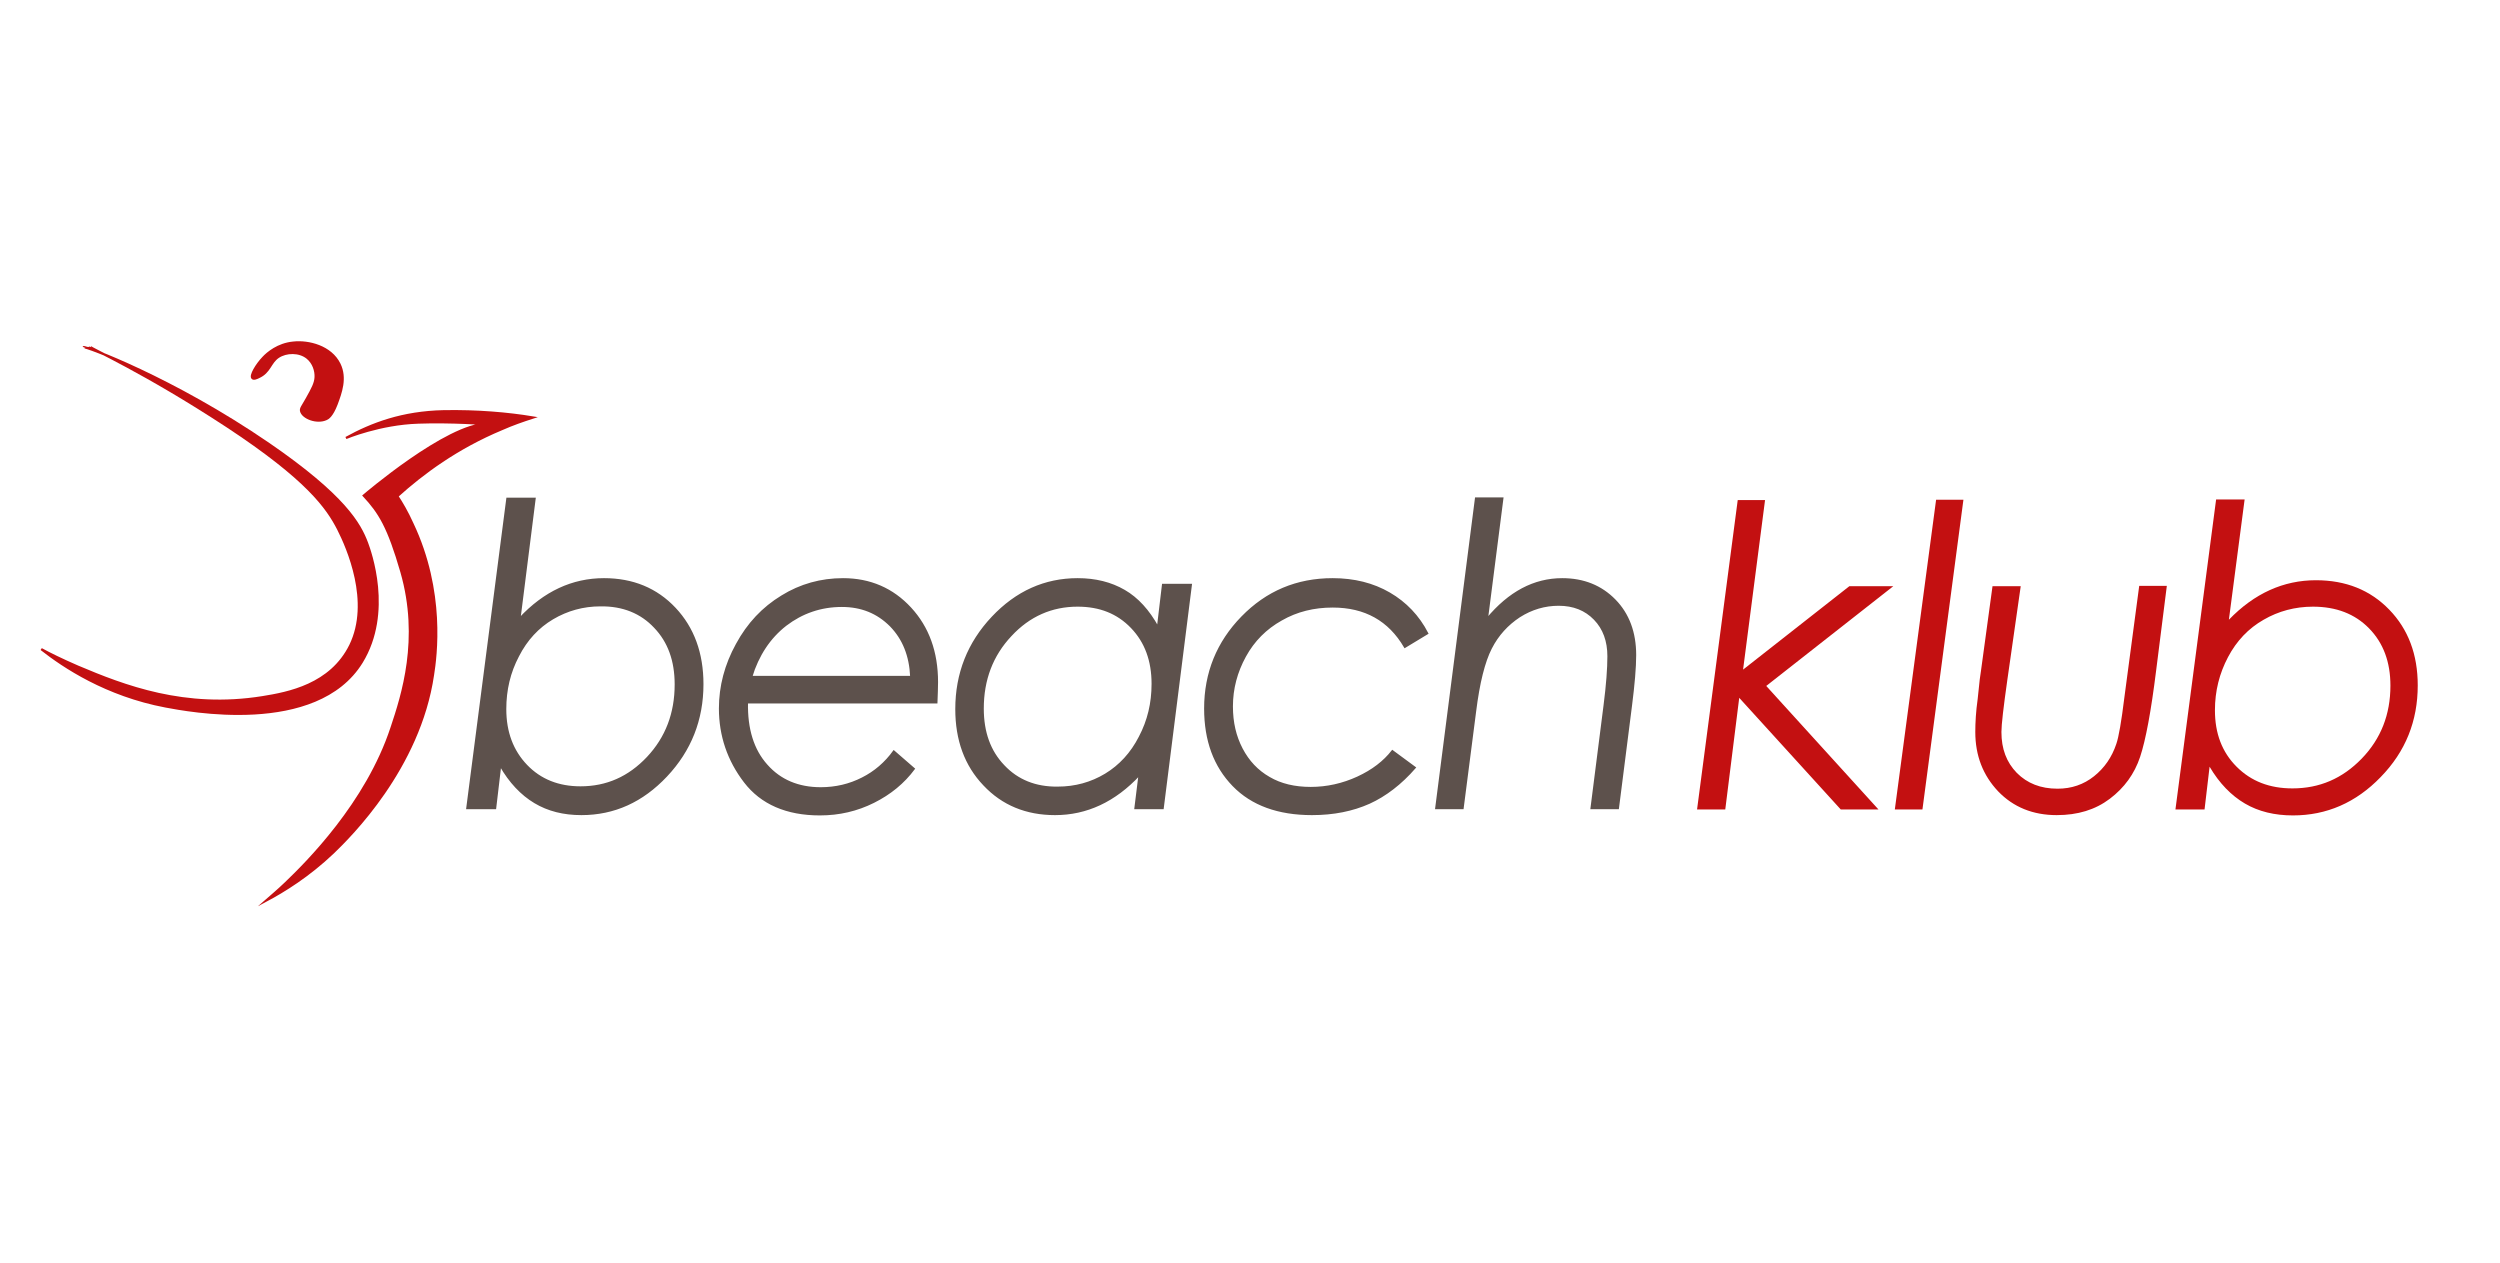 <?xml version="1.0" encoding="utf-8"?>
<!-- Generator: Adobe Illustrator 22.1.0, SVG Export Plug-In . SVG Version: 6.00 Build 0)  -->
<svg version="1.1" id="Vrstva_1" xmlns="http://www.w3.org/2000/svg" xmlns:xlink="http://www.w3.org/1999/xlink" x="0px" y="0px"
	 viewBox="0 0 841.9 425.2" style="enable-background:new 0 0 841.9 425.2;" xml:space="preserve">
<style type="text/css">
	.st0{fill:#C31011;}
	.st1{fill:none;stroke:#C31011;stroke-width:0.761;stroke-miterlimit:10;}
	.st2{fill:#5D514C;}
	.st3{fill:none;stroke:#5D514C;stroke-width:0.6;stroke-miterlimit:15.701;}
</style>
<path class="st0" d="M28.1,116.9c0.2-0.5,29.9,10.3,62.4,32.6c25.6,17.6,30.7,27,33.1,33.4c1,2.7,8.5,23.3-1.8,40.1
	c-15.3,24.8-59,16.2-66,14.9c-20.1-3.8-34.4-13.4-41.9-19.3c2.7,1.5,7,3.6,12.3,5.9c15.6,6.6,36,14.5,62.2,10.3
	c8.7-1.4,23-4.1,29.6-17.5c7.1-14.6-0.9-32.8-4.1-39.1c-3.7-7.2-10.3-16.8-37.5-34.7c-27.9-18.3-46.2-26.3-46-26.7"/>
<path class="st1" d="M28.1,116.9c0.2-0.5,29.9,10.3,62.4,32.6c25.6,17.6,30.7,27,33.1,33.4c1,2.7,8.5,23.3-1.8,40.1
	c-15.3,24.8-59,16.2-66,14.9c-20.1-3.8-34.4-13.4-41.9-19.3c2.7,1.5,7,3.6,12.3,5.9c15.6,6.6,36,14.5,62.2,10.3
	c8.7-1.4,23-4.1,29.6-17.5c7.1-14.6-0.9-32.8-4.1-39.1c-3.7-7.2-10.3-16.8-37.5-34.7c-27.9-18.3-46.2-26.3-46-26.7"/>
<path class="st0" d="M116.5,147.5c8.7-4.8,19-8.7,32.9-9c11.4-0.2,21.6,0.7,30.1,2.1c-3.4,1.1-6.9,2.3-10.5,3.9
	c-15.1,6.3-26.7,14.9-35.2,22.6c1.4,2.1,3.3,5.3,5.1,9.3c10.8,22.8,7.9,44.6,6.9,50.9c-4.6,31.4-28.1,54.5-33.6,59.8
	c-8.3,7.9-16.6,13-22.6,16.2c1.6-1.4,4-3.4,6.6-5.9c7-6.7,27.3-26.8,35.7-52.4c3.6-10.8,9.8-29.8,3.3-52.4
	c-4.4-15.2-7.4-20-12.7-25.7c0,0,28.1-24.1,41.5-24.1c0,0-12.2-0.9-23.1-0.5C127.9,142.7,116.5,147.5,116.5,147.5"/>
<path class="st1" d="M116.5,147.5c8.7-4.8,19-8.7,32.9-9c11.4-0.2,21.6,0.7,30.1,2.1c-3.4,1.1-6.9,2.3-10.5,3.9
	c-15.1,6.3-26.7,14.9-35.2,22.6c1.4,2.1,3.3,5.3,5.1,9.3c10.8,22.8,7.9,44.6,6.9,50.9c-4.6,31.4-28.1,54.5-33.6,59.8
	c-8.3,7.9-16.6,13-22.6,16.2c1.6-1.4,4-3.4,6.6-5.9c7-6.7,27.3-26.8,35.7-52.4c3.6-10.8,9.8-29.8,3.3-52.4
	c-4.4-15.2-7.4-20-12.7-25.7c0,0,28.1-24.1,41.5-24.1c0,0-12.2-0.9-23.1-0.5C127.9,142.7,116.5,147.5,116.5,147.5"/>
<path class="st0" d="M85,127.3c-0.8-0.8,1.4-4.5,3.7-6.9c1.4-1.5,4.9-4.5,10-5c5.2-0.6,12.7,1.3,15.6,7.2c2.3,4.7,0.5,9.6-1,13.6
	c-1.5,3.9-2.9,4.7-3.4,4.9c-3.2,1.5-8-0.4-8.5-2.7c-0.2-0.9,0.4-1.4,1.9-4.1c1.9-3.4,2.9-5.2,3-7.3c0.1-2.1-0.7-4.8-2.8-6.5
	c-2.7-2.2-7.1-2.1-9.8-0.3c-2.8,1.9-2.8,5.1-6.6,6.8C86.5,127.3,85.4,127.8,85,127.3"/>
<path class="st1" d="M85,127.3c-0.8-0.8,1.4-4.5,3.7-6.9c1.4-1.5,4.9-4.5,10-5c5.2-0.6,12.7,1.3,15.6,7.2c2.3,4.7,0.5,9.6-1,13.6
	c-1.5,3.9-2.9,4.7-3.4,4.9c-3.2,1.5-8-0.4-8.5-2.7c-0.2-0.9,0.4-1.4,1.9-4.1c1.9-3.4,2.9-5.2,3-7.3c0.1-2.1-0.7-4.8-2.8-6.5
	c-2.7-2.2-7.1-2.1-9.8-0.3c-2.8,1.9-2.8,5.1-6.6,6.8C86.5,127.3,85.4,127.8,85,127.3"/>
<path class="st0" d="M797.8,211.6c4.8,4.9,7.2,11.3,7.2,19.3c0,9.7-3.2,17.9-9.7,24.6c-6.5,6.7-14.2,10-23.3,10
	c-7.7,0-13.9-2.4-18.8-7.3c-4.9-4.9-7.3-11.2-7.3-19c0-6.5,1.5-12.4,4.4-17.9c2.9-5.5,6.9-9.7,12-12.6c5-2.9,10.6-4.4,16.6-4.4
	C786.7,204.3,793,206.7,797.8,211.6 M732.6,272.6h9.8l1.7-14.4c3.3,5.6,7.3,9.7,11.9,12.4c4.6,2.7,10,4,16.2,4
	c11.3,0,21.2-4.3,29.5-12.9c8.4-8.6,12.5-18.9,12.5-30.9c0-10.4-3.2-18.9-9.6-25.5c-6.4-6.6-14.6-9.9-24.7-9.9
	c-10.9,0-20.7,4.4-29.3,13.3l5.3-40.5h-9.6L732.6,272.6z M667.1,226l-0.4,2.8l-0.7,6.6c-0.6,4.2-0.8,8-0.8,11.1c0,8,2.6,14.6,7.7,20
	c5.1,5.3,11.7,8,19.7,8c7.1,0,13-1.8,17.9-5.5c4.9-3.7,8.3-8.4,10.2-14.1c1.9-5.7,3.7-15.4,5.4-29.1l3.6-28.5h-9.3l-5,37.6
	c-1,8.1-1.9,13.3-2.7,15.6c-1.5,4.5-4,8.1-7.5,10.9c-3.5,2.8-7.6,4.2-12.3,4.2c-5.7,0-10.2-1.8-13.7-5.3c-3.5-3.6-5.2-8.1-5.2-13.8
	c0-2.5,0.7-8.4,2-17.6l4.5-31.5h-9.5L667.1,226z M638.1,272.6h9.3l13.8-104.3H652L638.1,272.6z M571.5,272.6h9.5l4.7-37.6l34.2,37.6
	h12.7L594.8,231l42.8-33.6h-14.8l-35.8,28.1l7.4-57.1h-9.2L571.5,272.6z"/>
<path class="st2" d="M483.6,272.2h9l4.2-32.6c1.2-9.7,3-16.8,5.3-21.3c2.3-4.5,5.5-8,9.6-10.7c4.1-2.6,8.5-3.9,13.2-3.9
	c5,0,9,1.6,12.1,4.8c3.1,3.2,4.6,7.4,4.6,12.5c0,4.1-0.4,9.6-1.3,16.6l-4.4,34.6h9l4.4-34.6c0.9-7.1,1.4-12.8,1.4-17
	c0-7.6-2.3-13.8-6.9-18.5c-4.6-4.7-10.5-7.1-17.7-7.1c-9.5,0-17.9,4.5-25.3,13.4l5.2-40.6h-9L483.6,272.2z M467.9,199.8
	c-5.5-3.2-11.9-4.8-19.1-4.8c-12.1,0-22.2,4.3-30.5,12.8c-8.3,8.5-12.5,18.8-12.5,30.8c0,10.8,3.2,19.4,9.5,25.9
	c6.3,6.5,15.2,9.7,26.5,9.7c7.3,0,13.7-1.3,19.3-3.8c5.5-2.5,10.7-6.5,15.4-11.9l-7.6-5.6c-2.8,3.6-6.7,6.6-11.7,8.9
	c-5,2.3-10.3,3.5-15.8,3.5c-5.4,0-10.1-1.1-14-3.4c-4-2.3-7-5.5-9.2-9.7c-2.2-4.2-3.3-8.9-3.3-14.3c0-6,1.5-11.6,4.4-16.9
	c2.9-5.3,7-9.4,12.2-12.3c5.2-3,11-4.4,17.3-4.4c10.9,0,19,4.5,24.3,13.6l7.6-4.6C477.7,207.5,473.4,203,467.9,199.8 M338,257.9
	c-4.7-4.9-7-11.3-7-19.3c0-9.7,3.1-17.9,9.4-24.6c6.2-6.7,13.8-10,22.5-10c7.5,0,13.5,2.4,18.2,7.3c4.7,4.9,7,11.2,7,19
	c0,6.5-1.4,12.4-4.3,17.9c-2.8,5.5-6.7,9.7-11.5,12.6c-4.8,2.9-10.2,4.4-16.1,4.4C348.7,265.3,342.6,262.8,338,257.9 M401.1,196.9
	h-9.5l-1.7,14.3c-3.1-5.6-6.8-9.7-11.3-12.3c-4.5-2.6-9.7-3.9-15.7-3.9c-11,0-20.6,4.3-28.7,12.9c-8.1,8.6-12.2,18.9-12.2,30.9
	c0,10.4,3.1,18.9,9.4,25.5c6.2,6.6,14.2,9.9,23.9,9.9c10.6,0,20.1-4.4,28.4-13.3l-1.4,11.3h9.3L401.1,196.9z M253,228
	c2.3-7.4,6.1-13.2,11.6-17.5c5.5-4.2,11.8-6.4,18.9-6.4c6.6,0,12,2.2,16.4,6.6c4.3,4.4,6.6,10.1,6.9,17.2H253z M315.6,229.7
	c0-10.1-3-18.4-9-24.9c-6-6.5-13.6-9.8-22.7-9.8c-7.4,0-14.3,1.9-20.6,5.8c-6.4,3.9-11.4,9.2-15.2,16.2c-3.8,6.9-5.7,14.1-5.7,21.6
	c0,9.1,2.8,17.4,8.4,24.7c5.6,7.3,14.1,11,25.3,11c6.5,0,12.5-1.4,18.1-4.2c5.6-2.8,10.1-6.5,13.6-11.2l-6.8-5.9
	c-2.8,3.9-6.4,7-10.6,9.1c-4.3,2.2-9,3.3-14,3.3c-7.6,0-13.7-2.6-18.2-7.7c-4.6-5.1-6.8-12.2-6.6-21.1h63.8
	C315.5,233.8,315.6,231.6,315.6,229.7 M220.5,211.2c4.7,4.9,7,11.3,7,19.3c0,9.7-3.1,17.9-9.4,24.6c-6.3,6.7-13.8,10-22.6,10
	c-7.4,0-13.5-2.4-18.2-7.3c-4.7-4.9-7.1-11.2-7.1-19c0-6.5,1.4-12.4,4.3-17.9c2.8-5.5,6.7-9.7,11.6-12.6c4.9-2.9,10.3-4.4,16.1-4.4
	C209.8,203.8,215.9,206.3,220.5,211.2 M157.3,272.2h9.5l1.7-14.4c3.2,5.6,7.1,9.7,11.6,12.4c4.5,2.7,9.7,4,15.7,4
	c11,0,20.5-4.3,28.6-12.9c8.1-8.6,12.2-18.9,12.2-30.9c0-10.4-3.1-18.9-9.3-25.5c-6.2-6.6-14.2-9.9-23.9-9.9
	c-10.6,0-20.1,4.4-28.4,13.3l5.1-40.4h-9.3L157.3,272.2z"/>
<path class="st3" d="M483.6,272.2h9l4.2-32.6c1.2-9.7,3-16.8,5.3-21.3c2.3-4.5,5.5-8,9.6-10.7c4.1-2.6,8.5-3.9,13.2-3.9
	c5,0,9,1.6,12.1,4.8c3.1,3.2,4.6,7.4,4.6,12.5c0,4.1-0.4,9.6-1.3,16.6l-4.4,34.6h9l4.4-34.6c0.9-7.1,1.4-12.8,1.4-17
	c0-7.6-2.3-13.8-6.9-18.5c-4.6-4.7-10.5-7.1-17.7-7.1c-9.5,0-17.9,4.5-25.3,13.4l5.2-40.6h-9L483.6,272.2z M467.9,199.8
	c-5.5-3.2-11.9-4.8-19.1-4.8c-12.1,0-22.2,4.3-30.5,12.8c-8.3,8.5-12.5,18.8-12.5,30.8c0,10.8,3.2,19.4,9.5,25.9
	c6.3,6.5,15.2,9.7,26.5,9.7c7.3,0,13.7-1.3,19.3-3.8c5.5-2.5,10.7-6.5,15.4-11.9l-7.6-5.6c-2.8,3.6-6.7,6.6-11.7,8.9
	c-5,2.3-10.3,3.5-15.8,3.5c-5.4,0-10.1-1.1-14-3.4c-4-2.3-7-5.5-9.2-9.7c-2.2-4.2-3.3-8.9-3.3-14.3c0-6,1.5-11.6,4.4-16.9
	c2.9-5.3,7-9.4,12.2-12.3c5.2-3,11-4.4,17.3-4.4c10.9,0,19,4.5,24.3,13.6l7.6-4.6C477.7,207.5,473.4,203,467.9,199.8z M338,257.9
	c-4.7-4.9-7-11.3-7-19.3c0-9.7,3.1-17.9,9.4-24.6c6.2-6.7,13.8-10,22.5-10c7.5,0,13.5,2.4,18.2,7.3c4.7,4.9,7,11.2,7,19
	c0,6.5-1.4,12.4-4.3,17.9c-2.8,5.5-6.7,9.7-11.5,12.6c-4.8,2.9-10.2,4.4-16.1,4.4C348.7,265.3,342.6,262.8,338,257.9z M401.1,196.9
	h-9.5l-1.7,14.3c-3.1-5.6-6.8-9.7-11.3-12.3c-4.5-2.6-9.7-3.9-15.7-3.9c-11,0-20.6,4.3-28.7,12.9c-8.1,8.6-12.2,18.9-12.2,30.9
	c0,10.4,3.1,18.9,9.4,25.5c6.2,6.6,14.2,9.9,23.9,9.9c10.6,0,20.1-4.4,28.4-13.3l-1.4,11.3h9.3L401.1,196.9z M253,228
	c2.3-7.4,6.1-13.2,11.6-17.5c5.5-4.2,11.8-6.4,18.9-6.4c6.6,0,12,2.2,16.4,6.6c4.3,4.4,6.6,10.1,6.9,17.2H253z M315.6,229.7
	c0-10.1-3-18.4-9-24.9c-6-6.5-13.6-9.8-22.7-9.8c-7.4,0-14.3,1.9-20.6,5.8c-6.4,3.9-11.4,9.2-15.2,16.2c-3.8,6.9-5.7,14.1-5.7,21.6
	c0,9.1,2.8,17.4,8.4,24.7c5.6,7.3,14.1,11,25.3,11c6.5,0,12.5-1.4,18.1-4.2c5.6-2.8,10.1-6.5,13.6-11.2l-6.8-5.9
	c-2.8,3.9-6.4,7-10.6,9.1c-4.3,2.2-9,3.3-14,3.3c-7.6,0-13.7-2.6-18.2-7.7c-4.6-5.1-6.8-12.2-6.6-21.1h63.8
	C315.5,233.8,315.6,231.6,315.6,229.7z M220.5,211.2c4.7,4.9,7,11.3,7,19.3c0,9.7-3.1,17.9-9.4,24.6c-6.3,6.7-13.8,10-22.6,10
	c-7.4,0-13.5-2.4-18.2-7.3c-4.7-4.9-7.1-11.2-7.1-19c0-6.5,1.4-12.4,4.3-17.9c2.8-5.5,6.7-9.7,11.6-12.6c4.9-2.9,10.3-4.4,16.1-4.4
	C209.8,203.8,215.9,206.3,220.5,211.2z M157.3,272.2h9.5l1.7-14.4c3.2,5.6,7.1,9.7,11.6,12.4c4.5,2.7,9.7,4,15.7,4
	c11,0,20.5-4.3,28.6-12.9c8.1-8.6,12.2-18.9,12.2-30.9c0-10.4-3.1-18.9-9.3-25.5c-6.2-6.6-14.2-9.9-23.9-9.9
	c-10.6,0-20.1,4.4-28.4,13.3l5.1-40.4h-9.3L157.3,272.2z"/>
</svg>
